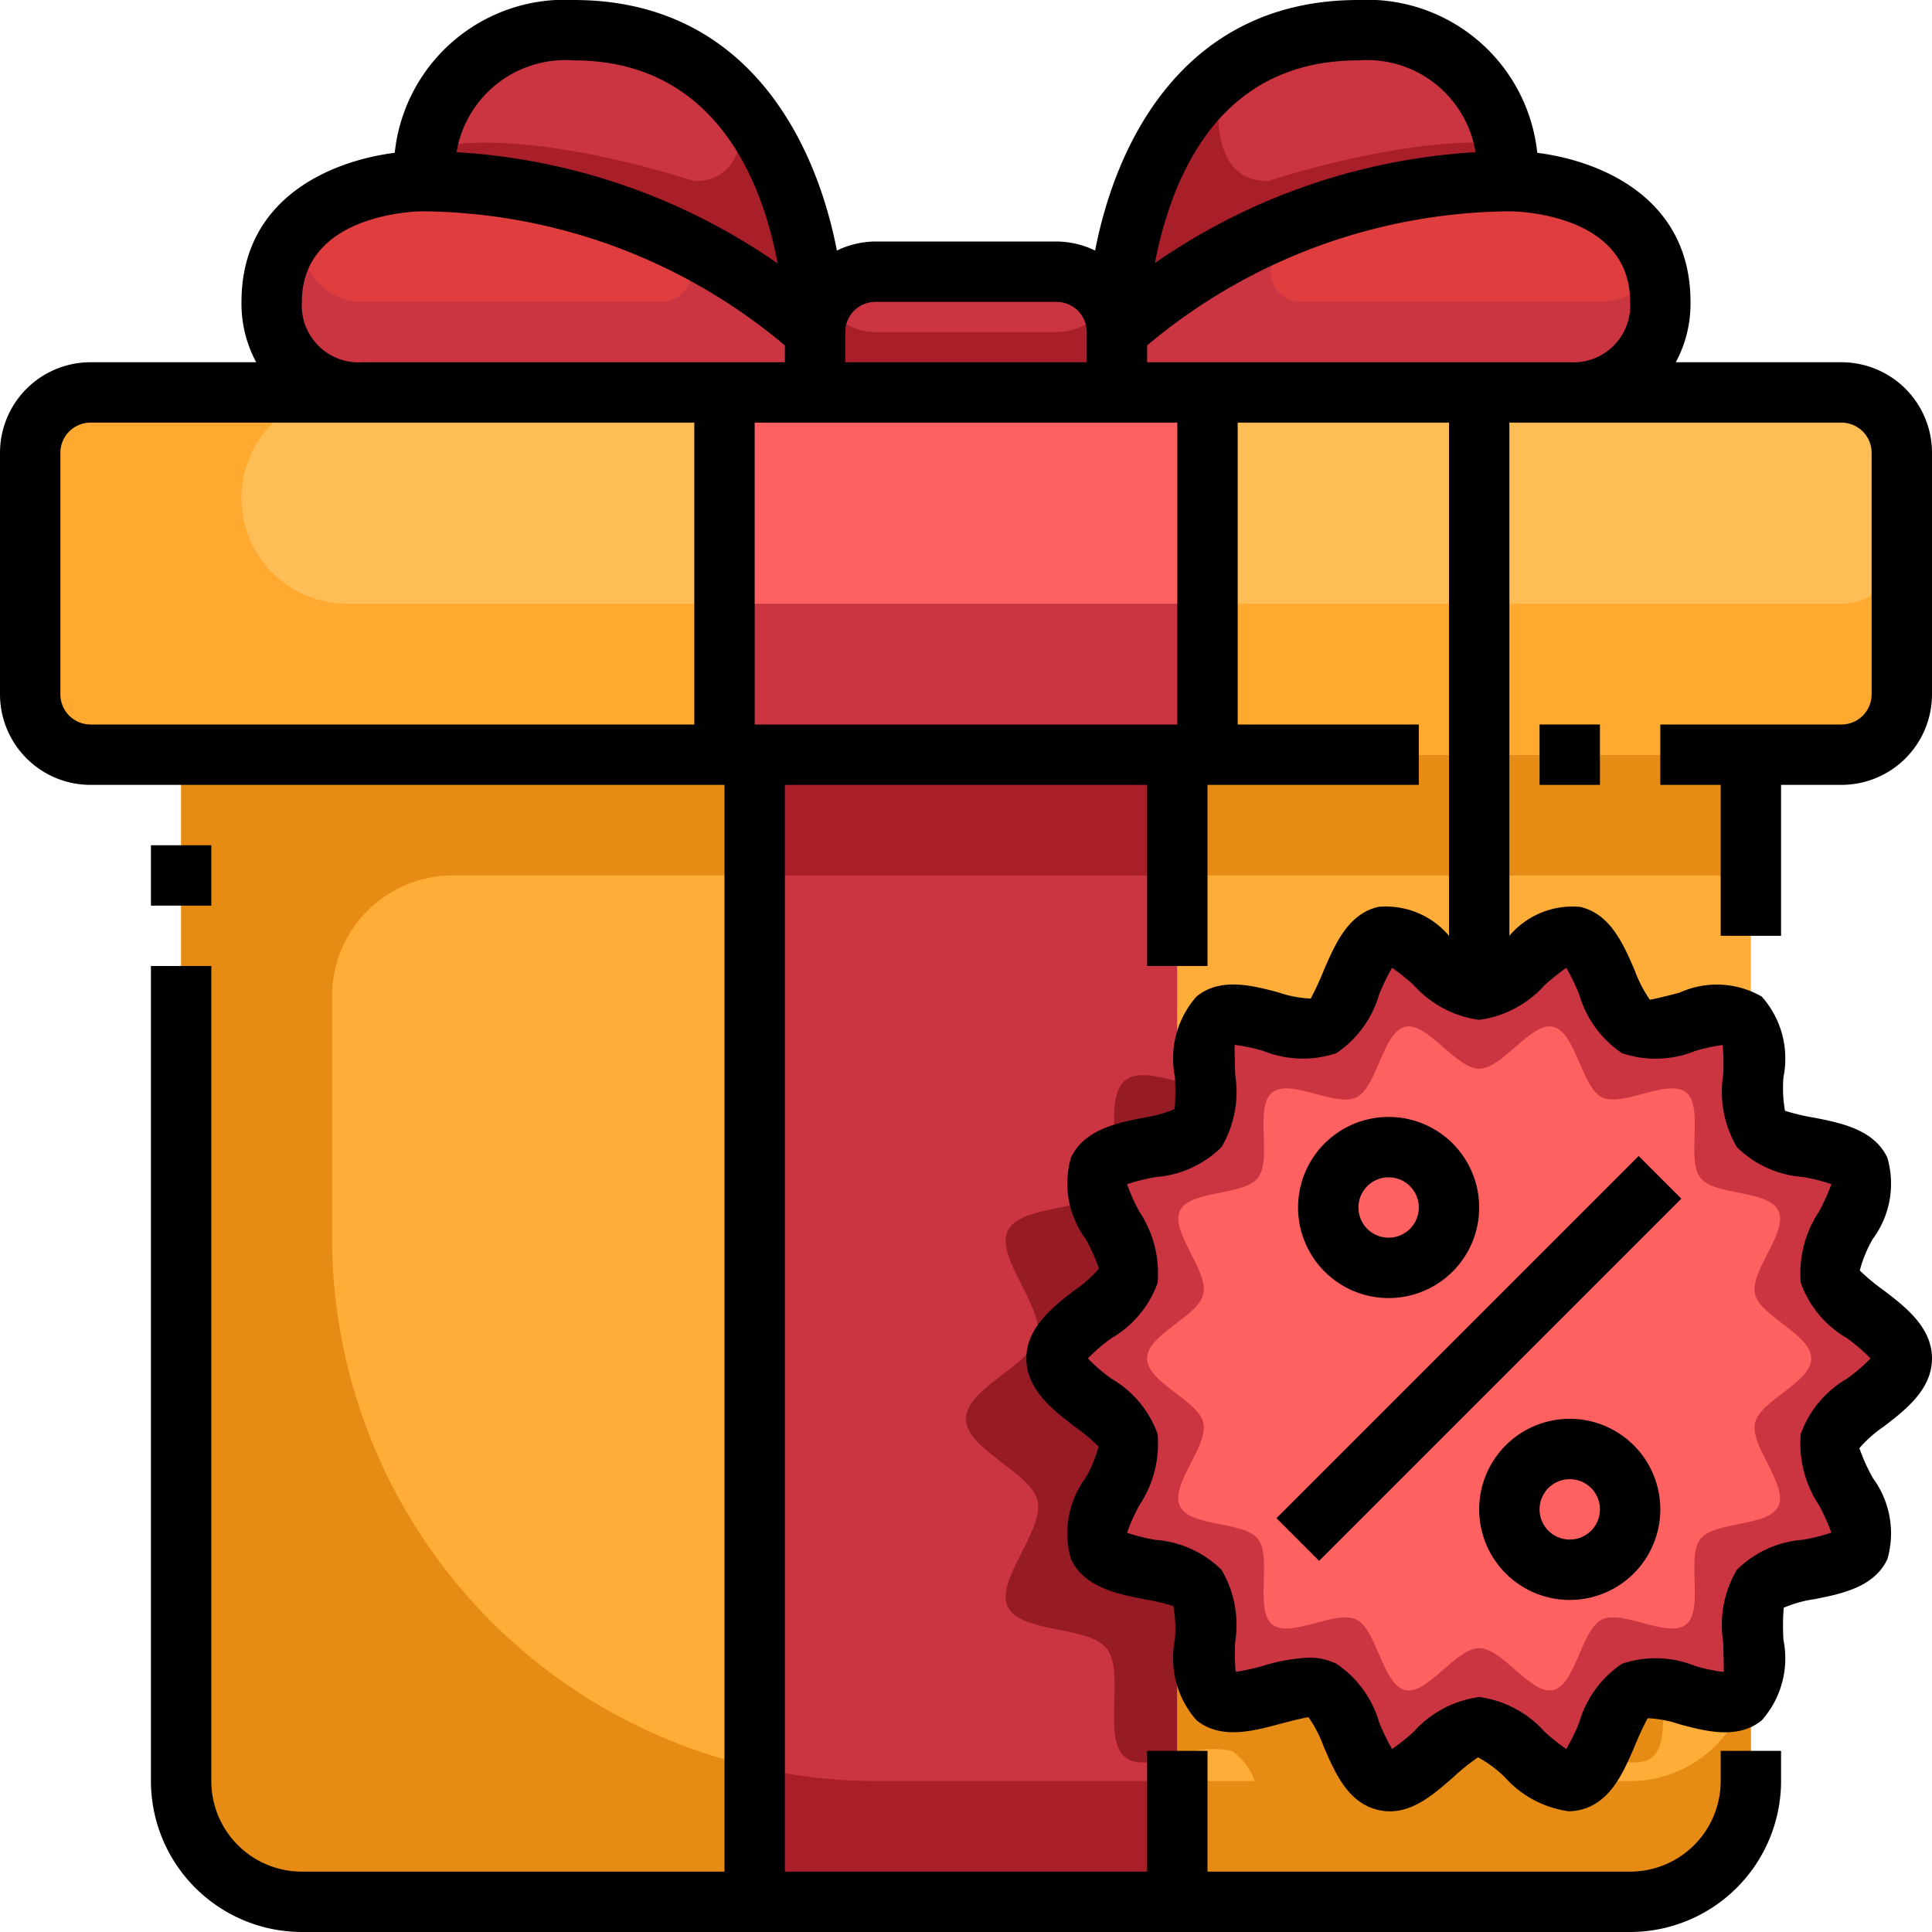 <svg xmlns="http://www.w3.org/2000/svg" width="512" viewBox="0 0 64 64" height="512"><g data-name="14-Gift" id="_14-Gift"><path fill="#ffad39" d="m40 25h18v34a4 4 0 0 1 -4 4h-15v-38z"></path><path fill="#ffad39" d="m25 25v38h-15a4 4 0 0 1 -4-4v-34z"></path><path fill="#febd55" d="m24 13v12h-21a2.006 2.006 0 0 1 -2-2v-8a2.006 2.006 0 0 1 2-2z"></path><path fill="#febd55" d="m63 15v8a2.006 2.006 0 0 1 -2 2h-21v-12h21a2.006 2.006 0 0 1 2 2z"></path><path fill="#cb3541" d="m37 11v2h-10v-2a2.006 2.006 0 0 1 2-2h6a2.006 2.006 0 0 1 2 2z"></path><path fill="#a81e29" d="m35 11h-6a2 2 0 0 1 -1.721-1 1.975 1.975 0 0 0 -.279 1v2h10v-2a1.975 1.975 0 0 0 -.279-1 2 2 0 0 1 -1.721 1z"></path><path fill="#e03e3e" d="m27 11v2h-15a2.938 2.938 0 0 1 -3-3c0-4 5-4 5-4a19.617 19.617 0 0 1 13 5z"></path><path fill="#cb3541" d="m19 1c8 0 8 10 8 10a19.617 19.617 0 0 0 -13-5s0-5 5-5z"></path><path fill="#cb3541" d="m37 11s0-10 8-10c5 0 5 5 5 5a19.617 19.617 0 0 0 -13 5z"></path><path fill="#e03e3e" d="m37 11a19.617 19.617 0 0 1 13-5s5 0 5 4a2.938 2.938 0 0 1 -3 3h-15z"></path><path fill="#cb3541" d="m25 25h14v38h-14z"></path><path fill="#ff6161" d="m40 13v12h-1-14-1v-12h3 10z"></path><path fill="#cb3541" d="m60.63 42.28c.21.95 2.37 1.7 2.37 2.72s-2.16 1.77-2.37 2.72c-.22.98 1.4 2.62.99 3.5-.43.9-2.69.62-3.3 1.4s.17 2.97-.59 3.59-2.68-.64-3.56-.2c-.86.43-1.1 2.75-2.05 2.97-.93.22-2.13-1.76-3.12-1.76s-2.19 1.98-3.12 1.76c-.95-.22-1.19-2.54-2.06-2.97s-2.8.82-3.55.2.01-2.82-.6-3.59-2.86-.5-3.29-1.4c-.41-.88 1.21-2.52.99-3.5-.21-.95-2.37-1.7-2.37-2.72s2.16-1.77 2.37-2.72c.22-.98-1.4-2.62-.99-3.5.43-.9 2.69-.62 3.3-1.4s-.17-2.97.59-3.59 2.68.64 3.56.2c.86-.43 1.1-2.75 2.05-2.97.93-.22 2.13 1.76 3.12 1.76s2.19-1.98 3.12-1.76c.95.22 1.19 2.54 2.06 2.97s2.8-.82 3.55-.2-.01 2.82.6 3.59 2.86.5 3.29 1.4c.41.88-1.21 2.52-.99 3.5z"></path><path fill="#ff6161" d="m60 45c0 .8-1.7 1.391-1.863 2.137-.171.772 1.1 2.058.775 2.754s-2.112.486-2.586 1.093.128 2.338-.467 2.825-2.1-.5-2.793-.159-.866 2.162-1.618 2.337c-.729.17-1.669-1.389-2.448-1.389s-1.719 1.559-2.448 1.389c-.753-.175-.939-2-1.618-2.337s-2.2.644-2.793.159.008-2.215-.468-2.825-2.253-.384-2.586-1.094.947-1.982.776-2.753c-.163-.747-1.863-1.337-1.863-2.137s1.7-1.391 1.863-2.137c.171-.772-1.1-2.058-.775-2.754s2.112-.486 2.586-1.093-.128-2.338.467-2.825 2.1.5 2.793.159.866-2.162 1.618-2.337c.729-.17 1.669 1.389 2.448 1.389s1.719-1.559 2.448-1.389c.753.175.939 2 1.618 2.337s2.2-.644 2.793-.159-.008 2.215.468 2.825 2.253.387 2.586 1.094-.947 1.982-.776 2.753c.163.747 1.863 1.337 1.863 2.137z"></path><g fill="#e68c15"><path d="m58 29v-4h-18-1v4z"></path><path d="m54 59h-15v4h15a4 4 0 0 0 4-4v-4a4 4 0 0 1 -4 4z"></path><path d="m11 41v-8a4 4 0 0 1 4-4h10v-4h-19v34a4 4 0 0 0 4 4h15v-4.461a18 18 0 0 1 -14-17.539z"></path></g><path fill="#a81e29" d="m29 59a18.052 18.052 0 0 1 -4-.461v4.461h14v-4z"></path><path fill="#a81e29" d="m25 25h14v4h-14z"></path><path fill="#ffa930" d="m11.5 20a3.5 3.5 0 0 1 0-7h-8.5a2.006 2.006 0 0 0 -2 2v8a2.006 2.006 0 0 0 2 2h21v-5z"></path><path fill="#ffa930" d="m61 20h-21v5h21a2.006 2.006 0 0 0 2-2v-5a2 2 0 0 1 -2 2z"></path><path fill="#cb3541" d="m24 20v5h1 14 1v-5z"></path><path fill="#a81e29" d="m23 6s-5.835-1.941-8.872-1.033a5.944 5.944 0 0 0 -.128 1.033 19.617 19.617 0 0 1 13 5s0-4.413-2.35-7.376c.003 1.265-.36 2.376-1.65 2.376z"></path><path fill="#a81e29" d="m42 6c-1.66 0-1.787-1.837-1.571-3.479-3.429 2.798-3.429 8.479-3.429 8.479a19.617 19.617 0 0 1 13-5 6.036 6.036 0 0 0 -.172-1.234c-3.16-.32-7.828 1.234-7.828 1.234z"></path><path fill="#cb3541" d="m22.878 8.781a1.008 1.008 0 0 1 -.978 1.219h-9.9a2 2 0 0 1 -2-2v-.537a3.428 3.428 0 0 0 -1 2.537 2.938 2.938 0 0 0 3 3h15v-2a17.888 17.888 0 0 0 -4.329-2.934 4.79 4.79 0 0 1 .207.715z"></path><path fill="#cb3541" d="m53 10h-9.9a1.008 1.008 0 0 1 -.98-1.219 4.688 4.688 0 0 1 .47-1.281 18.727 18.727 0 0 0 -5.59 3.5v2h15a2.938 2.938 0 0 0 3-3 3.917 3.917 0 0 0 -.179-1.181 2 2 0 0 1 -1.821 1.181z"></path><path fill="#961b25" d="m36.38 51.22c-.41-.88 1.21-2.52.99-3.5-.21-.95-2.37-1.7-2.37-2.72s2.16-1.77 2.37-2.72c.162-.723-.674-1.8-.961-2.677-.832.5-2.648.379-3.029 1.177-.41.88 1.21 2.52.99 3.5-.21.95-2.37 1.7-2.37 2.72s2.16 1.77 2.37 2.72c.22.98-1.4 2.62-.99 3.5.43.9 2.69.62 3.29 1.4s-.16 2.97.6 3.59c.375.31 1.045.15 1.73-.033v-5.963c-.909-.305-2.293-.309-2.62-.994z"></path><path fill="#e68c15" d="m45.88 58.98c-.95-.22-1.19-2.54-2.06-2.97s-2.8.82-3.55.2.01-2.82-.6-3.59a1.38 1.38 0 0 0 -.67-.406v5.963a2.982 2.982 0 0 1 1.82-.167 2.025 2.025 0 0 1 .743.99c.383.82.7 1.838 1.317 1.98.93.22 2.13-1.76 3.12-1.76s2.19 1.98 3.12 1.76c.615-.142.933-1.16 1.314-1.98a3.73 3.73 0 0 1 .364-.637c-.609-.511-1.237-1.143-1.8-1.143-.988 0-2.188 1.98-3.118 1.76z"></path><path fill="#e68c15" d="m55.071 55.959a1.5 1.5 0 0 0 -.9.051c-.562.281-.861 1.362-1.265 2.144.716.192 1.428.38 1.825.056.469-.383.354-1.371.34-2.251z"></path><path fill="#961b25" d="m39 35.821c-.683-.182-1.351-.34-1.73-.031-.523.427-.327 1.6-.346 2.538.576-.255 1.436-.328 2.076-.54z"></path><path d="m51 24h2v2h-2z"></path><path d="m59 31v-5h2a3 3 0 0 0 3-3v-8a3 3 0 0 0 -3-3h-5.487a4.08 4.08 0 0 0 .487-2c0-3.423-2.939-4.666-5.076-4.938a5.662 5.662 0 0 0 -5.924-5.062c-5.647 0-7.992 4.525-8.723 8.3a2.976 2.976 0 0 0 -1.277-.3h-6a2.976 2.976 0 0 0 -1.277.3c-.731-3.775-3.076-8.3-8.723-8.3a5.662 5.662 0 0 0 -5.924 5.062c-2.137.272-5.076 1.515-5.076 4.938a4.08 4.08 0 0 0 .487 2h-5.487a3 3 0 0 0 -3 3v8a3 3 0 0 0 3 3h21v36h-14a3 3 0 0 1 -3-3v-27h-2v27a5.006 5.006 0 0 0 5 5h44a5.006 5.006 0 0 0 5-5v-1h-2v1a3 3 0 0 1 -3 3h-14v-4h-2v4h-12v-36h12v6h2v-6h7v-2h-6v-10h7v17a2.739 2.739 0 0 0 -2.342-.959c-1 .233-1.429 1.229-1.807 2.107a10.152 10.152 0 0 1 -.432.931 3.782 3.782 0 0 1 -1.055-.2c-.862-.231-1.934-.517-2.726.131a3.092 3.092 0 0 0 -.718 2.659 7.286 7.286 0 0 1 -.008 1.069 3.966 3.966 0 0 1 -1.028.286c-.876.174-1.966.39-2.405 1.322a3.082 3.082 0 0 0 .479 2.687 6.16 6.16 0 0 1 .447.991 4.019 4.019 0 0 1 -.8.711c-.714.551-1.605 1.231-1.605 2.265s.891 1.715 1.606 2.261a6.58 6.58 0 0 1 .785.652 4.042 4.042 0 0 1 -.433 1.049 3.075 3.075 0 0 0 -.479 2.687c.439.933 1.529 1.149 2.405 1.323a7.309 7.309 0 0 1 .985.231 4.193 4.193 0 0 1 .05 1.123 3.092 3.092 0 0 0 .718 2.659c.793.648 1.864.361 2.725.132.33-.089.864-.221.984-.233a4.178 4.178 0 0 1 .5.967c.379.878.809 1.875 1.808 2.106s1.781-.468 2.486-1.083a7.191 7.191 0 0 1 .822-.661 4.036 4.036 0 0 1 .89.662 3.475 3.475 0 0 0 2.107 1.125 1.659 1.659 0 0 0 .383-.045c1-.231 1.429-1.228 1.807-2.105a9.947 9.947 0 0 1 .432-.932 3.807 3.807 0 0 1 1.055.2c.861.231 1.933.517 2.726-.131a3.092 3.092 0 0 0 .718-2.659 7.286 7.286 0 0 1 .008-1.069 3.966 3.966 0 0 1 1.028-.286c.876-.174 1.966-.39 2.405-1.322a3.082 3.082 0 0 0 -.479-2.687 6.16 6.16 0 0 1 -.447-.991 4.019 4.019 0 0 1 .8-.711c.714-.548 1.605-1.228 1.605-2.262s-.891-1.715-1.606-2.261a6.58 6.58 0 0 1 -.785-.652 4.042 4.042 0 0 1 .433-1.049 3.075 3.075 0 0 0 .479-2.687c-.439-.933-1.529-1.149-2.405-1.323a7.309 7.309 0 0 1 -.985-.231 4.193 4.193 0 0 1 -.05-1.123 3.092 3.092 0 0 0 -.718-2.659 2.981 2.981 0 0 0 -2.725-.132c-.33.088-.868.221-.984.233a4.2 4.2 0 0 1 -.5-.967c-.379-.878-.809-1.874-1.807-2.107a2.74 2.74 0 0 0 -2.347.958v-17h11a1 1 0 0 1 1 1v8a1 1 0 0 1 -1 1h-6v2h2v5zm-7.115 1.061a6.862 6.862 0 0 1 .428.88 3.512 3.512 0 0 0 1.419 1.947 3.477 3.477 0 0 0 2.422-.073 6.5 6.5 0 0 1 .911-.2 6.628 6.628 0 0 1 .017.995 3.6 3.6 0 0 0 .455 2.39 3.48 3.48 0 0 0 2.19.99 6.127 6.127 0 0 1 .939.236 6.483 6.483 0 0 1 -.406.905 3.677 3.677 0 0 0 -.607 2.366 3.474 3.474 0 0 0 1.527 1.831 5.619 5.619 0 0 1 .782.672 5.619 5.619 0 0 1 -.782.672 3.476 3.476 0 0 0 -1.527 1.828 3.682 3.682 0 0 0 .606 2.366 6.368 6.368 0 0 1 .406.905 6.235 6.235 0 0 1 -.938.235 3.487 3.487 0 0 0 -2.191.994 3.6 3.6 0 0 0 -.455 2.388c.01.316.026.822.019 1a6.053 6.053 0 0 1 -.947-.2 3.478 3.478 0 0 0 -2.422-.074 3.517 3.517 0 0 0 -1.418 1.947 6.913 6.913 0 0 1 -.429.879 7.026 7.026 0 0 1 -.714-.571 3.545 3.545 0 0 0 -2.17-1.153 3.545 3.545 0 0 0 -2.17 1.151 6.926 6.926 0 0 1 -.715.571 6.78 6.78 0 0 1 -.428-.879 3.512 3.512 0 0 0 -1.419-1.947 2.036 2.036 0 0 0 -.911-.2 6.017 6.017 0 0 0 -1.511.269 6.5 6.5 0 0 1 -.911.2 6.628 6.628 0 0 1 -.017-.995 3.6 3.6 0 0 0 -.455-2.386 3.48 3.48 0 0 0 -2.19-.99 6.127 6.127 0 0 1 -.939-.236 6.483 6.483 0 0 1 .406-.905 3.677 3.677 0 0 0 .607-2.366 3.474 3.474 0 0 0 -1.527-1.831 5.619 5.619 0 0 1 -.782-.672 5.619 5.619 0 0 1 .782-.672 3.476 3.476 0 0 0 1.527-1.828 3.682 3.682 0 0 0 -.606-2.366 6.368 6.368 0 0 1 -.406-.905 6.235 6.235 0 0 1 .938-.235 3.487 3.487 0 0 0 2.191-.994 3.6 3.6 0 0 0 .455-2.388c-.01-.316-.026-.822-.019-1a6.053 6.053 0 0 1 .947.2 3.488 3.488 0 0 0 2.422.074 3.517 3.517 0 0 0 1.418-1.947 6.863 6.863 0 0 1 .429-.88 7.328 7.328 0 0 1 .714.572 3.545 3.545 0 0 0 2.17 1.153 3.548 3.548 0 0 0 2.17-1.151 7.219 7.219 0 0 1 .715-.572zm-6.885-30.061a3.644 3.644 0 0 1 3.88 3.042 20.754 20.754 0 0 0 -10.622 3.672 12.814 12.814 0 0 1 .671-2.342c1.16-2.901 3.202-4.372 6.071-4.372zm-16 8h6a1 1 0 0 1 1 1v1h-8v-1a1 1 0 0 1 1-1zm-10-8c4.727 0 6.261 4.056 6.76 6.727a20.745 20.745 0 0 0 -10.637-3.685 3.659 3.659 0 0 1 3.877-3.042zm-9 8c0-2.943 3.839-3 4-3a18.886 18.886 0 0 1 12 4.443v.557h-13.993a1.884 1.884 0 0 1 -2.007-2zm-8 13v-8a1 1 0 0 1 1-1h20v10h-20a1 1 0 0 1 -1-1zm37 1h-14v-10h14zm1-12h-2v-.557a18.886 18.886 0 0 1 12-4.443c.163 0 4 .034 4 3a1.882 1.882 0 0 1 -2 2z"></path><path d="m5 28h2v2h-2z"></path><path transform="matrix(.707 -.707 .707 .707 -17.468 47.828)" d="m40.515 44h16.971v2h-16.971z"></path><path d="m52 47a3 3 0 1 0 3 3 3 3 0 0 0 -3-3zm0 4a1 1 0 1 1 1-1 1 1 0 0 1 -1 1z"></path><path d="m46 43a3 3 0 1 0 -3-3 3 3 0 0 0 3 3zm0-4a1 1 0 1 1 -1 1 1 1 0 0 1 1-1z"></path></g></svg>
